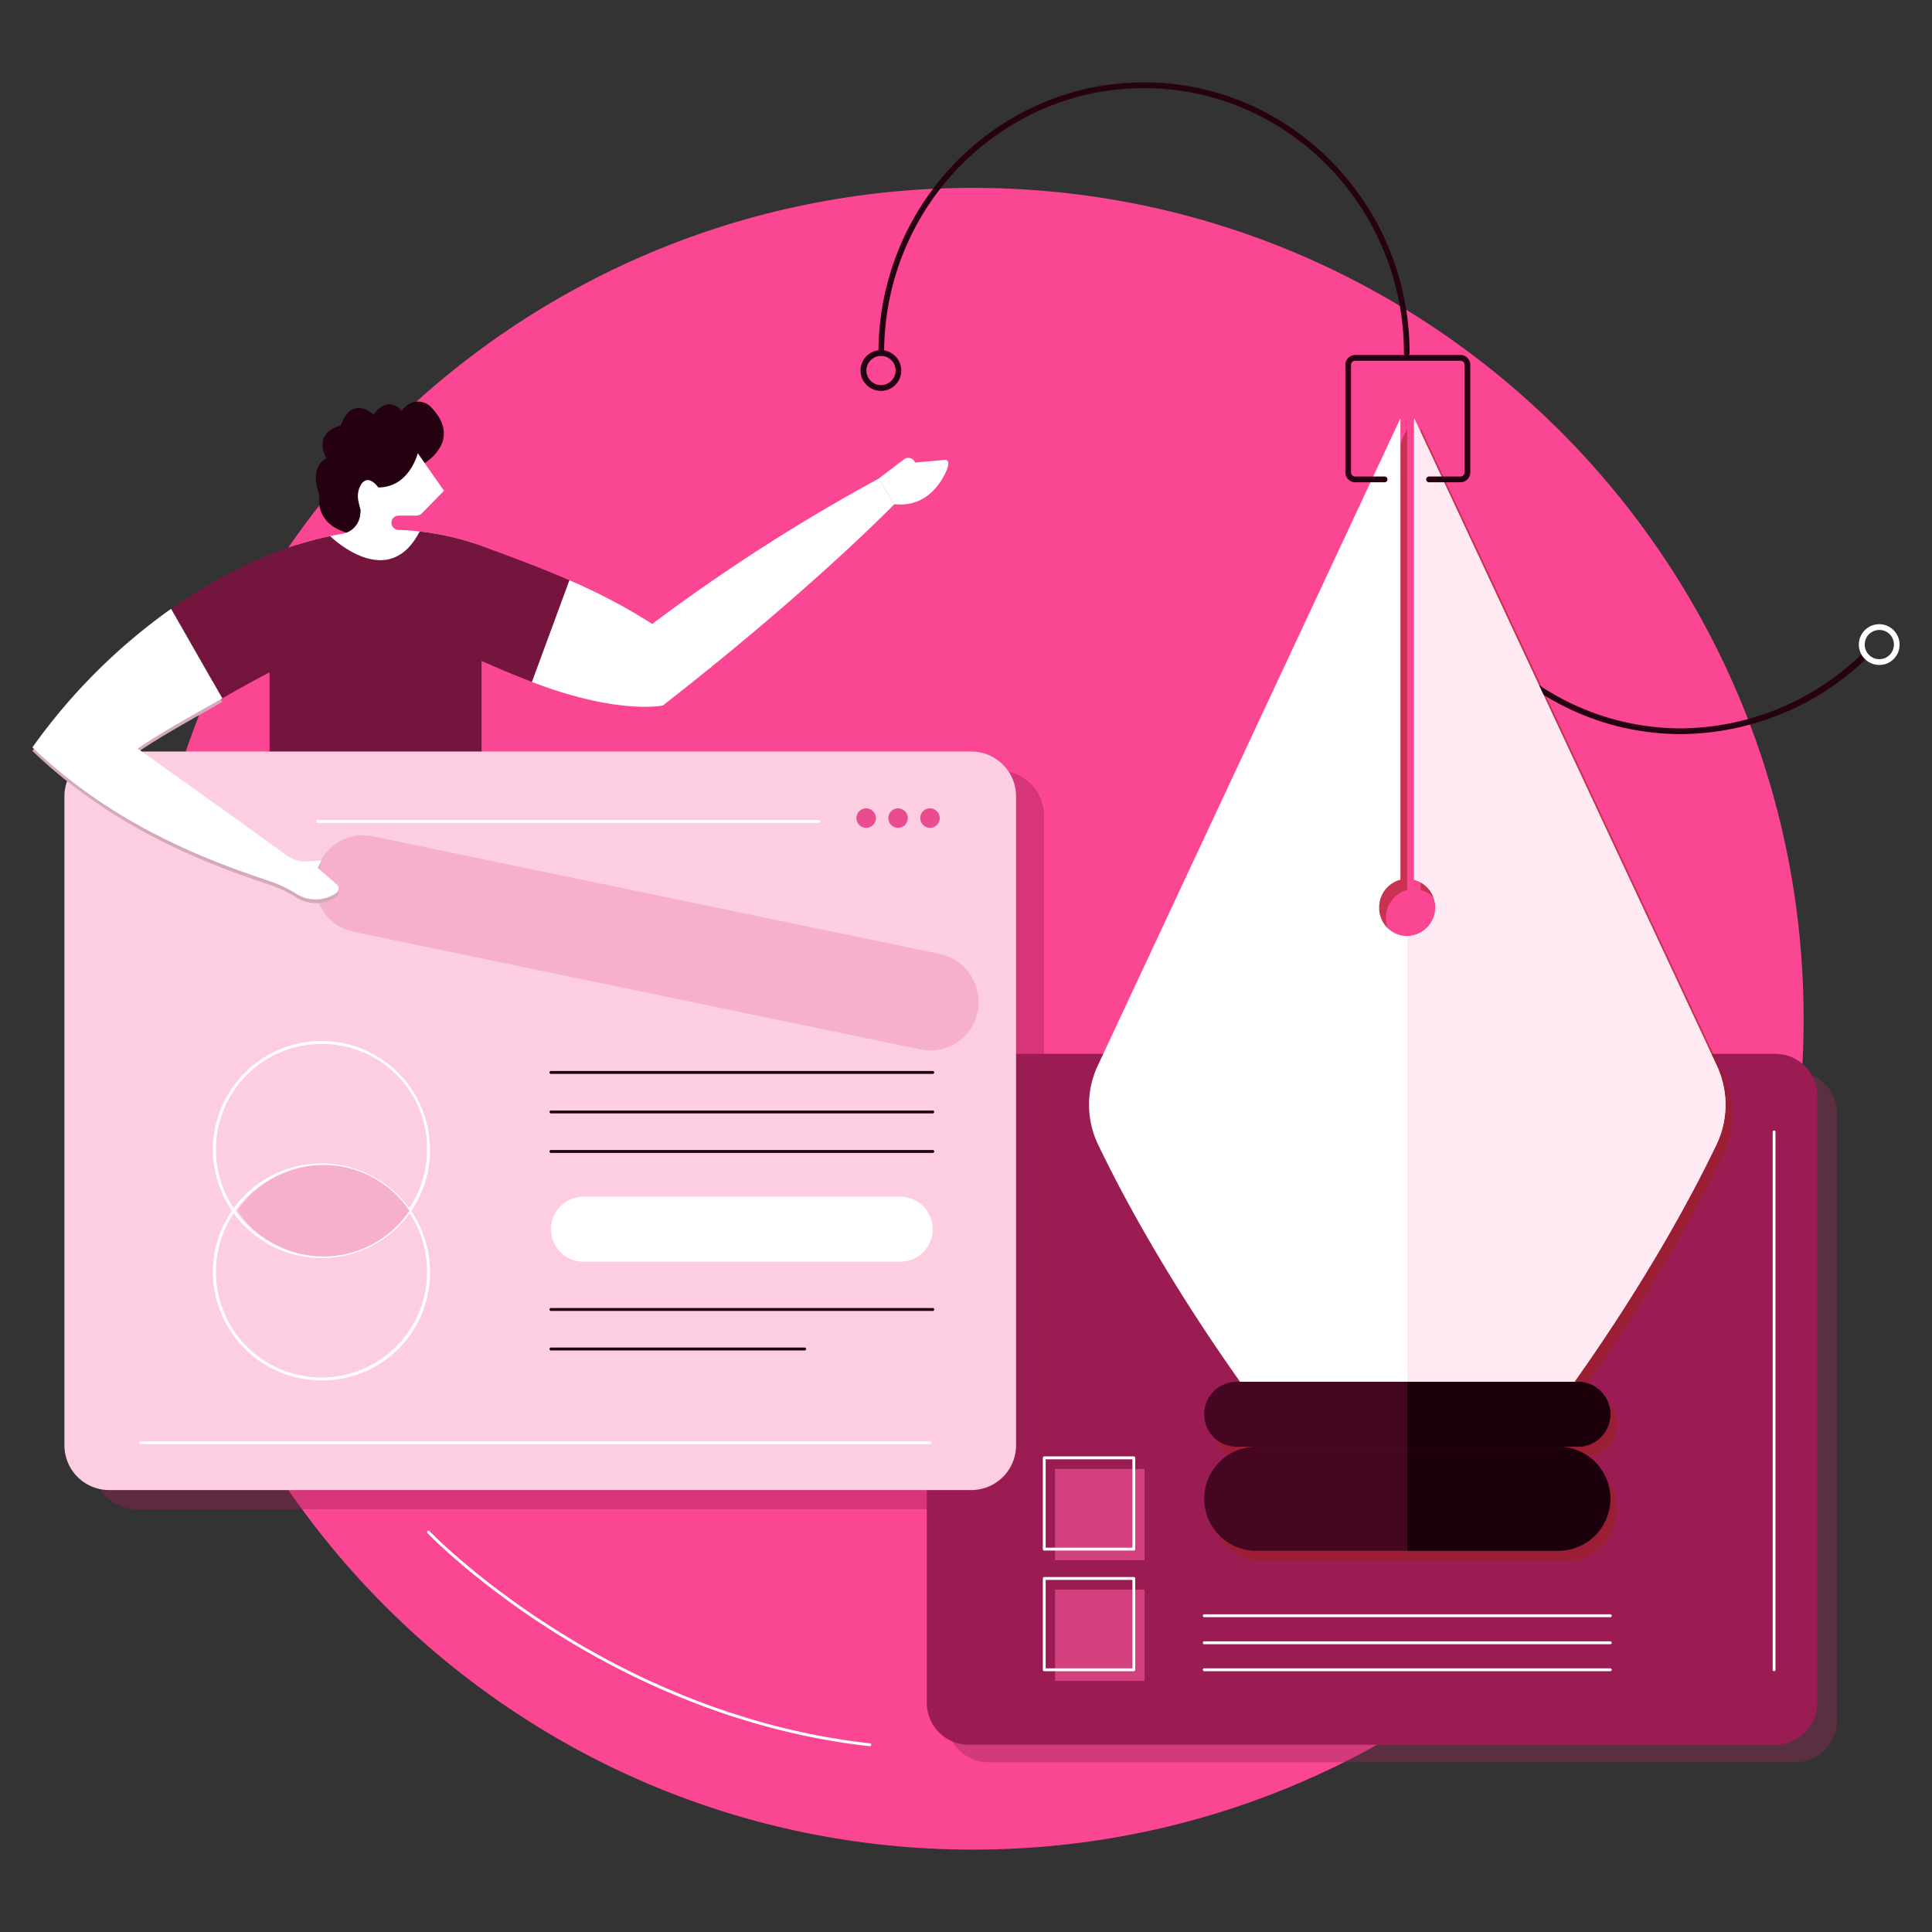 <svg xmlns="http://www.w3.org/2000/svg" xmlns:xlink="http://www.w3.org/1999/xlink" width="450" height="450" viewBox="0 0 450 450">
  <rect x="0" y="0" width="450" height="450" fill="#333333" stroke="none"/>
  <defs>
    <clipPath id="clip-path">
      <rect id="Rectangle_1712" data-name="Rectangle 1712" width="207.381" height="160.938" fill="#942756"/>
    </clipPath>
    <clipPath id="clip-path-2">
      <rect id="Rectangle_1713" data-name="Rectangle 1713" width="148.239" height="263.782" fill="none"/>
    </clipPath>
    <clipPath id="clip-path-3">
      <rect id="Rectangle_1714" data-name="Rectangle 1714" width="221.66" height="172.019" fill="#9e1b53"/>
    </clipPath>
    <clipPath id="clip-path-4">
      <rect id="Rectangle_1715" data-name="Rectangle 1715" width="154.575" height="50.154" fill="#f6b0ce"/>
    </clipPath>
    <clipPath id="clip-path-5">
      <rect id="Rectangle_1716" data-name="Rectangle 1716" width="40.084" height="21.332" fill="#f6b0ce"/>
    </clipPath>
  </defs>
  <g id="Group_3993" data-name="Group 3993" transform="translate(406.891 -150.806)">
    <g id="Group_4031" data-name="Group 4031" transform="translate(-406.891 149.632)">
      <rect id="Rectangle_1872" data-name="Rectangle 1872" width="450" height="450" transform="translate(0 1.174)" fill="rgba(255,255,255,0)"/>
    </g>
    <g id="Group_3984" data-name="Group 3984" transform="translate(-428.731 169.994)">
      <g id="Group_3620" data-name="Group 3620" transform="translate(0 0)">
        <g id="Group_3990" data-name="Group 3990">
          <g id="Group_3618" data-name="Group 3618">
            <g id="Group_3989" data-name="Group 3989">
              <path id="Path_12287" data-name="Path 12287" d="M428.681,211.812c0,106.882-86.646,193.527-193.527,193.527S41.626,318.694,41.626,211.812,128.272,18.285,235.153,18.285s193.527,86.646,193.527,193.527" transform="translate(13.259 6.285)" fill="#fb4693"/>
              <g id="Group_3604" data-name="Group 3604" transform="translate(242.332 230.343)" opacity="0.4" style="mix-blend-mode: multiply;isolation: isolate">
                <g id="Group_3603" data-name="Group 3603">
                  <g id="Group_3602" data-name="Group 3602" clip-path="url(#clip-path)">
                    <path id="Path_12288" data-name="Path 12288" d="M381.5,332.356H193.464a9.767,9.767,0,0,1-9.673-9.858V181.277a9.767,9.767,0,0,1,9.673-9.858H381.5a9.767,9.767,0,0,1,9.673,9.858V322.5a9.767,9.767,0,0,1-9.673,9.858" transform="translate(-183.791 -171.419)" fill="#942756"/>
                  </g>
                </g>
              </g>
              <path id="Path_12289" data-name="Path 12289" d="M378,329.323H189.961a9.767,9.767,0,0,1-9.673-9.858V178.244a9.767,9.767,0,0,1,9.673-9.858H378a9.767,9.767,0,0,1,9.673,9.858V319.466A9.766,9.766,0,0,1,378,329.323" transform="translate(57.426 57.882)" fill="#9a1c52"/>
              <g id="Group_3607" data-name="Group 3607" transform="translate(277.077 80.634)" opacity="0.53" style="mix-blend-mode: multiply;isolation: isolate">
                <g id="Group_3606" data-name="Group 3606">
                  <g id="Group_3605" data-name="Group 3605" clip-path="url(#clip-path-2)">
                    <path id="Path_12290" data-name="Path 12290" d="M285.85,60.007V167.5a6.665,6.665,0,0,1,4.776,8.019,6.533,6.533,0,0,1-12.906-1.574,6.631,6.631,0,0,1,4.952-6.446V60.007L212.167,210.814a21.47,21.47,0,0,0,.067,18.349c5.279,11.009,15.784,30.846,33.086,55.275H323.2c17.3-24.429,27.805-44.266,33.084-55.275a21.475,21.475,0,0,0,.068-18.349Z" transform="translate(-210.142 -60.007)" fill="#9e211b"/>
                    <path id="Path_12291" data-name="Path 12291" d="M305.3,284.438c17.3-24.429,27.805-44.266,33.083-55.275a21.465,21.465,0,0,0,.069-18.349L267.944,60.007V167.5a6.669,6.669,0,0,1-1.589,13.112V284.438Z" transform="translate(-192.237 -60.007)" fill="#9e211b"/>
                    <path id="Path_12292" data-name="Path 12292" d="M317.639,242.158h-79.72a7.567,7.567,0,0,1,0-15.132h79.72a7.567,7.567,0,0,1,0,15.132" transform="translate(-203.659 -2.595)" fill="#9e211b"/>
                    <path id="Path_12293" data-name="Path 12293" d="M313.181,262.506h-70.8a12.111,12.111,0,0,1,0-24.218h70.8a12.111,12.111,0,0,1,0,24.218" transform="translate(-203.659 1.276)" fill="#9e211b"/>
                  </g>
                </g>
              </g>
              <g id="Group_3610" data-name="Group 3610" transform="translate(43.339 160.337)" opacity="0.4" style="mix-blend-mode: multiply;isolation: isolate">
                <g id="Group_3609" data-name="Group 3609">
                  <g id="Group_3608" data-name="Group 3608" clip-path="url(#clip-path-3)">
                    <path id="Path_12294" data-name="Path 12294" d="M244.191,291.34H43.208A10.439,10.439,0,0,1,32.869,280.8V129.857a10.44,10.44,0,0,1,10.339-10.536H244.191a10.44,10.44,0,0,1,10.339,10.536V280.8a10.439,10.439,0,0,1-10.339,10.536" transform="translate(-32.87 -119.321)" fill="#9e1b53"/>
                  </g>
                </g>
              </g>
              <path id="Path_12296" data-name="Path 12296" d="M328.5,129.266c-34.108,0-61.856-28.279-61.856-63.039a.659.659,0,1,1,1.319,0c0,34.018,27.158,61.7,60.537,61.7a61.108,61.108,0,0,0,41.162-16.466,10.139,10.139,0,0,0,1.331-1.51l.533,1.777s-1.043,1-1.265,1.2A62.94,62.94,0,0,1,328.5,129.266" transform="translate(84.932 22.534)" fill="#260111"/>
              <path id="Path_12297" data-name="Path 12297" d="M361.1,68.98a4.742,4.742,0,1,1,4.652-4.741A4.7,4.7,0,0,1,361.1,68.98m0-8.139a3.4,3.4,0,1,0,3.333,3.4,3.369,3.369,0,0,0-3.333-3.4" transform="translate(98.535 66.706)" fill="#fff"/>
              <path id="Path_12298" data-name="Path 12298" d="M294.794,63.711a.666.666,0,0,1-.659-.672c0-34.018-27.158-61.7-60.537-61.7s-60.537,27.677-60.537,61.7a.659.659,0,1,1-1.319,0C171.742,28.279,199.49,0,233.6,0s61.856,28.279,61.856,63.039a.666.666,0,0,1-.659.672" transform="translate(54.704)" fill="#260111"/>
              <path id="Path_12299" data-name="Path 12299" d="M173.367,55.9a4.742,4.742,0,1,1,4.653-4.741,4.7,4.7,0,0,1-4.653,4.741m0-8.139a3.4,3.4,0,1,0,3.335,3.4,3.37,3.37,0,0,0-3.335-3.4" transform="translate(53.739 15.954)" fill="#260111"/>
              <path id="Path_12300" data-name="Path 12300" d="M75.417,69.656s8.916-5.29,1.523-12.989a4.207,4.207,0,0,0-5.417-.622,6.216,6.216,0,0,0-1.436,1.428s-3.167-3.9-6.553.891c0,0-5.134-4.788-7.646,2.56,0,0-6.662,1.336-3.354,7.622,0,0-4.236,1.618-1.615,8.631,0,0-1.627,7.115,7.787,9.068Z" transform="translate(45.344 19.019)" fill="#260111"/>
              <path id="Path_12301" data-name="Path 12301" d="M57.806,95.59,82.274,94.7,88.1,85.348a61.577,61.577,0,0,0-17.767-3.2,1.669,1.669,0,0,1,.03-3.337h4.127a1.889,1.889,0,0,0,1.349-.57l5.12-5.218L74.844,64.27s-1.247,5.186-5.544,7.2a8.525,8.525,0,0,1-3.658.783s-1.47-2.145-2.932-1.629a2.325,2.325,0,0,0-1.163,1.115,5.2,5.2,0,0,0-.558,3.5,21.556,21.556,0,0,0,.556,2.3s-.034.535-.14,1.282a5.007,5.007,0,0,1-4.124,4.234,77.467,77.467,0,0,0-10.5,2.54Z" transform="translate(44.3 22.092)" fill="#fff"/>
              <path id="Path_12302" data-name="Path 12302" d="M116.262,102.528A131.566,131.566,0,0,0,96.945,92.351l-8.727,23.674c20.077,7.745,30.52,5.5,30.52,5.5,34.843-27.172,53.921-46.9,53.921-46.9l-3.676-5.933a429.815,429.815,0,0,0-52.721,33.838" transform="translate(57.497 23.612)" fill="#fff"/>
              <path id="Path_12303" data-name="Path 12303" d="M96.806,81.233A61.492,61.492,0,0,0,82.386,77.84C75.028,92.187,61.631,79,61.536,78.928,47.855,81.772,35.2,88.406,24.492,95.861L36.411,116.72h0c6.432-3.717,11.023-6.056,11.023-6.056v19.741l49.371.145V107.994c4.317,1.923,8.205,3.53,11.716,4.883l8.726-23.669c-7.087-3.091-14.129-5.667-20.437-7.975" transform="translate(37.199 26.757)" fill="#74153d"/>
              <path id="Path_12304" data-name="Path 12304" d="M239.266,288.007H38.283a10.44,10.44,0,0,1-10.339-10.536V126.524a10.44,10.44,0,0,1,10.339-10.536H239.266A10.439,10.439,0,0,1,249.6,126.524V277.471a10.439,10.439,0,0,1-10.339,10.536" transform="translate(8.901 39.87)" fill="#fdcee2"/>
              <g id="Group_3613" data-name="Group 3613" transform="translate(95.187 175.352)" style="mix-blend-mode: multiply;isolation: isolate">
                <g id="Group_3612" data-name="Group 3612">
                  <g id="Group_3611" data-name="Group 3611" clip-path="url(#clip-path-4)">
                    <path id="Path_12305" data-name="Path 12305" d="M191.108,180.421,58.815,152.975a11.384,11.384,0,0,1-8.694-13.392,11.181,11.181,0,0,1,13.139-8.861l132.293,27.446a11.383,11.383,0,0,1,8.694,13.392,11.181,11.181,0,0,1-13.139,8.861" transform="translate(-49.897 -130.495)" fill="#f6b0ce"/>
                  </g>
                </g>
              </g>
              <path id="Path_12306" data-name="Path 12306" d="M149.472,69.929l5.9-4.495a1.692,1.692,0,0,1,2.533.578l.084.16,6.98-.617a.672.672,0,0,1,.725.677,4.1,4.1,0,0,1-.3,1.556c-.966,2.366-4.393,8.986-12.249,8.073Z" transform="translate(77.008 22.373)" fill="#fff"/>
              <path id="Path_12308" data-name="Path 12308" d="M189.452,128.53H72.751a.336.336,0,0,1,0-.672h116.7a.336.336,0,0,1,0,.672" transform="translate(23.068 43.95)" fill="#fff"/>
              <path id="Path_12309" data-name="Path 12309" d="M225.334,236.225H41.515a.336.336,0,0,1,0-.672H225.334a.336.336,0,0,1,0,.672" transform="translate(13.118 80.97)" fill="#fff"/>
              <path id="Path_12310" data-name="Path 12310" d="M172.388,128.147a2.266,2.266,0,1,1-2.265-2.309,2.287,2.287,0,0,1,2.265,2.309" transform="translate(53.466 43.256)" fill="#e94c8f"/>
              <path id="Path_12311" data-name="Path 12311" d="M178.024,128.147a2.266,2.266,0,1,1-2.265-2.309,2.287,2.287,0,0,1,2.265,2.309" transform="translate(55.262 43.256)" fill="#e94c8f"/>
              <path id="Path_12312" data-name="Path 12312" d="M183.661,128.147a2.266,2.266,0,1,1-2.265-2.309,2.287,2.287,0,0,1,2.265,2.309" transform="translate(57.056 43.256)" fill="#e94c8f"/>
              <path id="Path_12313" data-name="Path 12313" d="M79.7,216.693a25.264,25.264,0,1,1,24.784-25.258A25.053,25.053,0,0,1,79.7,216.693m0-49.846a24.592,24.592,0,1,0,24.125,24.588A24.387,24.387,0,0,0,79.7,166.847" transform="translate(17.491 57.122)" fill="#fff"/>
              <path id="Path_12314" data-name="Path 12314" d="M79.7,237.912a25.264,25.264,0,1,1,24.784-25.26A25.054,25.054,0,0,1,79.7,237.912m0-49.846a24.592,24.592,0,1,0,24.125,24.586A24.387,24.387,0,0,0,79.7,188.066" transform="translate(17.491 64.415)" fill="#fff"/>
              <g id="Group_3616" data-name="Group 3616" transform="translate(77.145 252.145)" style="mix-blend-mode: multiply;isolation: isolate">
                <g id="Group_3615" data-name="Group 3615">
                  <g id="Group_3614" data-name="Group 3614" clip-path="url(#clip-path-5)">
                    <path id="Path_12315" data-name="Path 12315" d="M78.551,187.644a24.286,24.286,0,0,0-20.042,10.665,24.161,24.161,0,0,0,40.083,0,24.284,24.284,0,0,0-20.042-10.665" transform="translate(-58.509 -187.644)" fill="#f6b0ce"/>
                  </g>
                </g>
              </g>
              <path id="Path_12316" data-name="Path 12316" d="M202.9,172.035H113.971a.336.336,0,0,1,0-.672H202.9a.336.336,0,0,1,0,.672" transform="translate(36.197 58.905)" fill="#1d010d"/>
              <path id="Path_12317" data-name="Path 12317" d="M202.9,178.884H113.971a.336.336,0,0,1,0-.672H202.9a.336.336,0,0,1,0,.672" transform="translate(36.197 61.259)" fill="#1d010d"/>
              <path id="Path_12318" data-name="Path 12318" d="M202.9,185.731H113.971a.336.336,0,0,1,0-.672H202.9a.336.336,0,0,1,0,.672" transform="translate(36.197 63.613)" fill="#1d010d"/>
              <path id="Path_12319" data-name="Path 12319" d="M202.9,213.124H113.971a.336.336,0,0,1,0-.672H202.9a.336.336,0,0,1,0,.672" transform="translate(36.197 73.029)" fill="#1d010d"/>
              <path id="Path_12320" data-name="Path 12320" d="M173.072,219.973h-59.1a.336.336,0,0,1,0-.672h59.1a.336.336,0,0,1,0,.672" transform="translate(36.197 75.383)" fill="#1d010d"/>
              <path id="Path_12321" data-name="Path 12321" d="M195.391,208.291H121.318a7.571,7.571,0,0,1,0-15.139h74.073a7.571,7.571,0,0,1,0,15.139" transform="translate(36.277 66.395)" fill="#fff"/>
              <path id="Path_12322" data-name="Path 12322" d="M284.654,58.214V165.7a6.665,6.665,0,0,1,4.774,8.019,6.533,6.533,0,0,1-12.906-1.574,6.631,6.631,0,0,1,4.952-6.446V58.214L210.97,209.021a21.47,21.47,0,0,0,.069,18.349c5.278,11.009,15.783,30.846,33.084,55.275h77.884c17.3-24.429,27.806-44.266,33.084-55.275a21.479,21.479,0,0,0,.07-18.349Z" transform="translate(66.554 20.011)" fill="#fff"/>
              <path id="Path_12323" data-name="Path 12323" d="M304.1,282.645c17.3-24.429,27.806-44.266,33.084-55.275a21.466,21.466,0,0,0,.069-18.349L266.748,58.214V165.7a6.669,6.669,0,0,1-1.589,13.112V282.645Z" transform="translate(84.459 20.011)" fill="#ffeaf3"/>
              <path id="Path_12324" data-name="Path 12324" d="M316.443,240.365h-79.72a7.567,7.567,0,0,1,0-15.132h79.72a7.567,7.567,0,0,1,0,15.132" transform="translate(73.036 77.422)" fill="#440621"/>
              <path id="Path_12325" data-name="Path 12325" d="M311.984,260.714h-70.8a12.112,12.112,0,0,1,0-24.22h70.8a12.112,12.112,0,0,1,0,24.22" transform="translate(73.036 81.293)" fill="#440621"/>
              <path id="Path_12326" data-name="Path 12326" d="M300.561,236.494h-35.4v24.22h35.4a12.112,12.112,0,0,0,0-24.22" transform="translate(84.459 81.293)" fill="#1c010c"/>
              <path id="Path_12327" data-name="Path 12327" d="M305.02,225.233H265.16v15.132h39.86a7.567,7.567,0,0,0,0-15.132" transform="translate(84.459 77.422)" fill="#1c010c"/>
              <rect id="Rectangle_1717" data-name="Rectangle 1717" width="20.866" height="21.265" transform="translate(267.573 322.963)" fill="#d2407e"/>
              <rect id="Rectangle_1718" data-name="Rectangle 1718" width="20.866" height="21.265" transform="translate(267.573 351.062)" fill="#d2407e"/>
              <path id="Path_12328" data-name="Path 12328" d="M323.947,275.574h-94.57a.336.336,0,0,1,0-.672h94.57a.336.336,0,0,1,0,.672" transform="translate(72.957 94.496)" fill="#fff"/>
              <path id="Path_12329" data-name="Path 12329" d="M323.947,270.891h-94.57a.336.336,0,0,1,0-.672h94.57a.336.336,0,0,1,0,.672" transform="translate(72.957 92.886)" fill="#fff"/>
              <path id="Path_12330" data-name="Path 12330" d="M323.947,266.208h-94.57a.336.336,0,0,1,0-.672h94.57a.336.336,0,0,1,0,.672" transform="translate(72.957 91.276)" fill="#fff"/>
              <path id="Path_12331" data-name="Path 12331" d="M330.038,307.616a.333.333,0,0,1-.33-.336V182.023a.33.33,0,1,1,.659,0V307.28a.333.333,0,0,1-.33.336" transform="translate(105.019 62.454)" fill="#fff"/>
              <path id="Path_12332" data-name="Path 12332" d="M281.045,76.9h-7.314a.672.672,0,0,1,0-1.344h7.314a.966.966,0,0,0,.955-.974V49.568a.965.965,0,0,0-.955-.973H256.5a.966.966,0,0,0-.956.973V74.585a.966.966,0,0,0,.956.974h6.864a.672.672,0,0,1,0,1.344H256.5a2.3,2.3,0,0,1-2.274-2.318V49.568a2.3,2.3,0,0,1,2.274-2.317h24.548a2.3,2.3,0,0,1,2.273,2.317V74.585a2.3,2.3,0,0,1-2.273,2.318" transform="translate(80.975 16.242)" fill="#260111"/>
              <path id="Path_12333" data-name="Path 12333" d="M195.134,301.249a.175.175,0,0,1-.037,0c-61.835-6.9-102.593-49.213-103-49.639a.342.342,0,0,1,.008-.476.325.325,0,0,1,.465.008c.4.425,41.006,42.567,102.6,49.44a.336.336,0,0,1-.036.669" transform="translate(29.306 86.292)" fill="#fff"/>
              <path id="Path_12334" data-name="Path 12334" d="M221.977,260.1H201.113a.333.333,0,0,1-.33-.336V238.5a.333.333,0,0,1,.33-.336h20.864a.333.333,0,0,1,.33.336v21.265a.333.333,0,0,1-.33.336m-20.535-.672h20.205V238.838H201.442Z" transform="translate(63.954 81.868)" fill="#fff"/>
              <path id="Path_12335" data-name="Path 12335" d="M221.977,281.014H201.113a.333.333,0,0,1-.33-.336V259.413a.333.333,0,0,1,.33-.336h20.864a.333.333,0,0,1,.33.336v21.265a.333.333,0,0,1-.33.336m-20.535-.672h20.205V259.749H201.442Z" transform="translate(63.954 89.056)" fill="#fff"/>
              <path id="Path_12382" data-name="Path 12382" d="M70.9,155.469l-4.453-3.857.843-1.725-3.3.188a7.494,7.494,0,0,1-4.872-1.449c-8.789-6.457-34.61-24.815-34.61-24.815,5.9-4.077,14.741-8.83,19.711-11.7L32.293,91.252A136.414,136.414,0,0,0,0,123.517c19.986,19.191,43.109,27.068,55.65,31.3a28.046,28.046,0,0,1,5.935,2.9,8.486,8.486,0,0,0,9.3-.352,1.33,1.33,0,0,0,.016-1.9" transform="translate(29.397 32.212)" fill="#d4a9bc"/>
              <path id="Path_12307" data-name="Path 12307" d="M70.9,155.469l-4.453-3.857.843-1.725-3.3.188a7.494,7.494,0,0,1-4.872-1.449c-8.789-6.457-34.61-24.815-34.61-24.815,5.9-4.077,14.741-8.83,19.711-11.7L32.293,91.252A136.414,136.414,0,0,0,0,123.517c19.986,19.191,43.109,27.068,55.65,31.3a28.046,28.046,0,0,1,5.935,2.9,8.486,8.486,0,0,0,9.3-.352,1.33,1.33,0,0,0,.016-1.9" transform="translate(29.397 31.367)" fill="#fff"/>
            </g>
          </g>
        </g>
      </g>
    </g>
  </g>
</svg>
